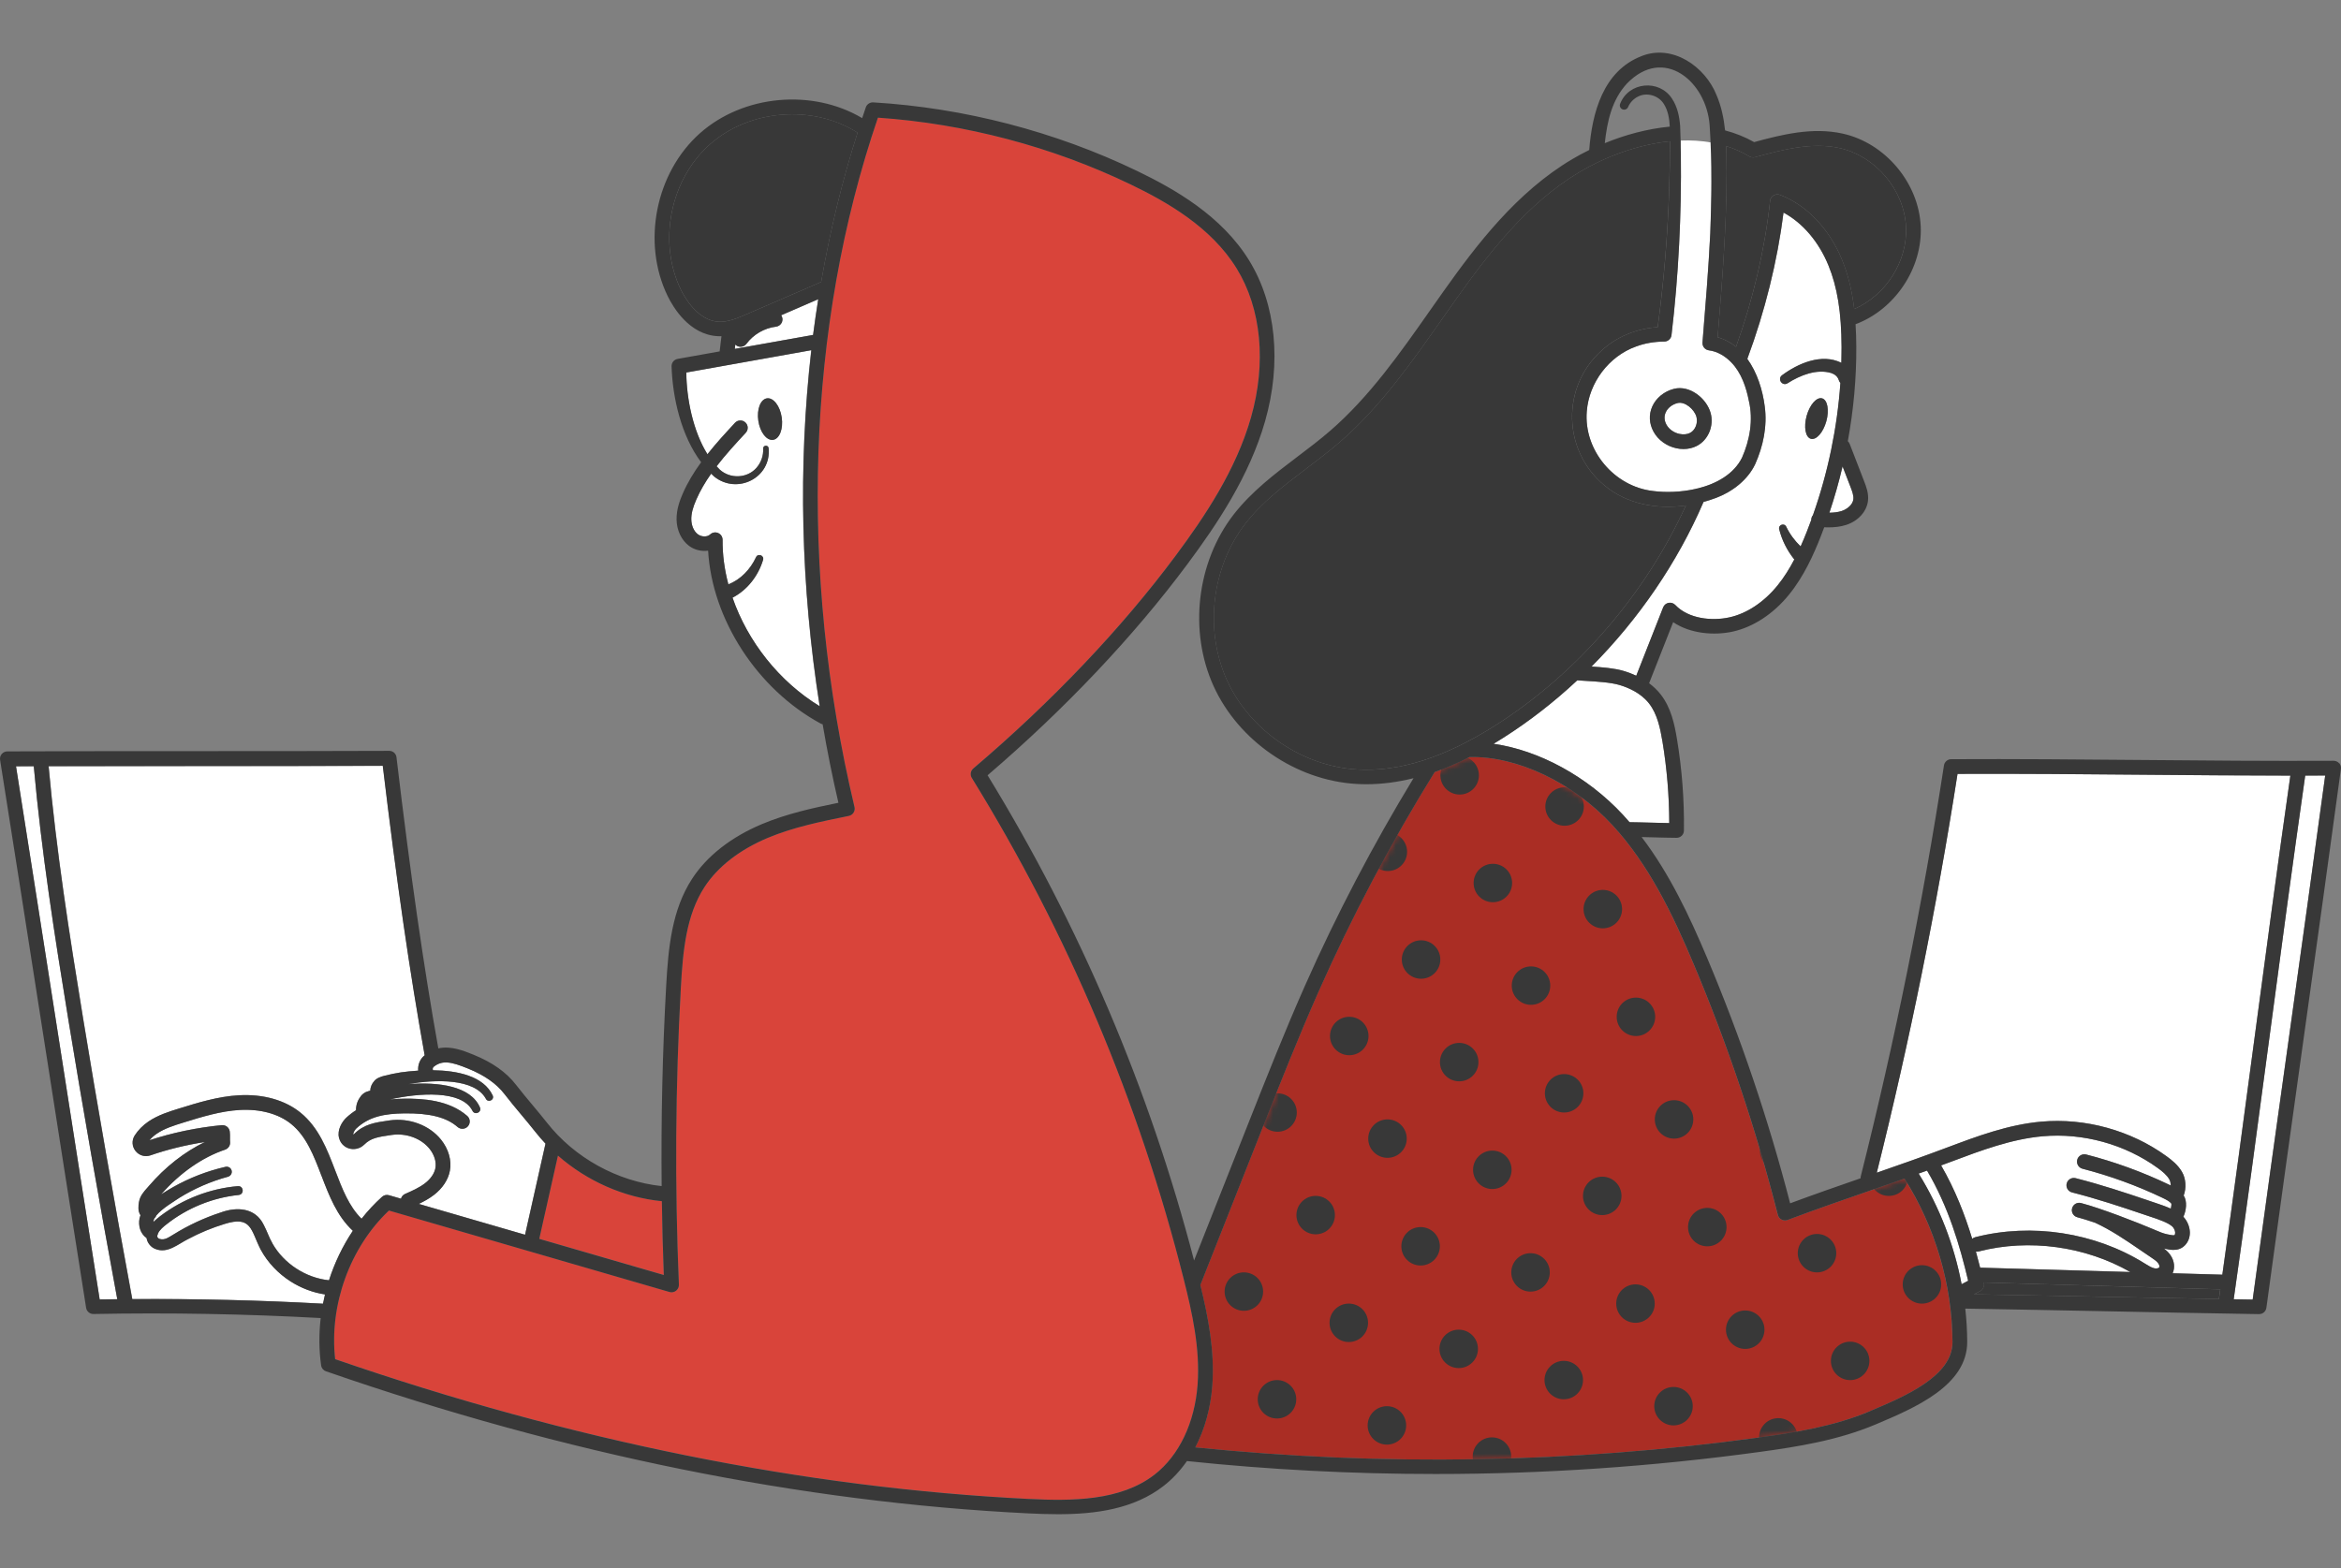 <svg width="400" height="268" viewBox="0 0 400 268" fill="none" xmlns="http://www.w3.org/2000/svg">
<rect x="0" y="0" width="400" height="268" fill="#808080" stroke="none"/>
<path d="M113.419 217.918C113.257 213.722 113.148 209.516 113.085 205.299C106.584 204.664 100.254 201.837 95.328 197.505L92.137 211.733C99.248 213.795 106.354 215.856 113.419 217.913V217.918Z" fill="#D9443A"/>
<path d="M73.978 182.919C78.144 182.976 82.622 183.903 84.181 187.245C84.499 188.047 83.321 188.531 82.977 187.739C81.032 184.335 74.51 184.444 69.791 185.287C74.838 184.897 80.417 185.574 82.002 189.296C82.32 190.15 81.079 190.66 80.704 189.827C78.863 186.261 71.528 186.797 66.632 187.906C67.43 187.828 68.232 187.791 69.025 187.781C72.153 187.734 76.699 187.989 79.822 190.728C80.344 191.186 80.396 191.977 79.937 192.498C79.478 193.018 78.686 193.07 78.165 192.612C76.282 190.962 73.394 190.233 69.061 190.29C65.751 190.342 63.092 190.801 60.86 192.873C60.563 193.148 60.334 193.669 60.344 193.846C60.344 193.846 60.355 193.872 60.365 193.893C60.37 193.882 60.412 193.888 60.454 193.846C62.216 192.112 64.03 191.852 66.538 191.493C69.906 191.014 73.358 192.305 75.344 194.778C76.637 196.387 77.184 198.323 76.856 200.098C76.569 201.629 75.599 203.102 74.124 204.237C73.305 204.867 72.424 205.341 71.538 205.763C77.575 207.517 83.634 209.277 89.702 211.036L93.195 195.46C92.601 194.83 92.028 194.179 91.496 193.497C90.703 192.492 89.869 191.493 89.061 190.525C88.112 189.39 87.127 188.213 86.194 187C84.807 185.199 82.768 183.767 79.963 182.632C77.08 181.461 75.547 181.143 74.077 182.341C73.957 182.44 73.9 182.684 73.936 182.768C73.957 182.815 73.968 182.861 73.983 182.908L73.978 182.919Z" fill="white"/>
<path d="M138.62 59.848L117.254 63.664C117.296 68.121 118.39 73.66 120.867 77.632C122.384 75.711 124.026 73.93 125.57 72.264C126.039 71.754 126.837 71.723 127.342 72.192C127.853 72.66 127.885 73.457 127.415 73.962C125.711 75.81 123.974 77.689 122.431 79.693C122.608 79.891 122.791 80.084 122.979 80.266C124.751 81.87 127.655 81.771 129.235 79.964C130.022 79.084 130.455 77.866 130.387 76.669C130.361 76.065 131.253 75.997 131.32 76.591C131.816 81.666 125.961 84.587 122.035 81.463C121.847 81.302 121.675 81.125 121.498 80.959C120.507 82.369 119.637 83.843 118.948 85.415C118.354 86.784 118.093 87.82 118.109 88.778C118.13 89.845 118.557 90.819 119.235 91.318C119.871 91.792 120.846 91.803 121.326 91.344C121.691 90.996 122.228 90.897 122.692 91.1C123.156 91.298 123.453 91.756 123.453 92.261C123.432 94.791 123.776 97.352 124.444 99.872C126.539 99.055 128.203 97.3 129.172 95.223C129.517 94.51 130.601 94.937 130.372 95.692C129.569 98.383 127.697 100.84 125.142 102.157C127.728 109.628 133.109 116.484 140.038 120.706C136.805 100.184 136.336 79.579 138.604 59.848H138.62ZM132.092 75.175C130.987 75.336 129.855 73.883 129.569 71.921C129.277 69.963 129.939 68.24 131.039 68.079C132.139 67.917 133.276 69.37 133.562 71.333C133.854 73.29 133.192 75.013 132.092 75.175Z" fill="white"/>
<path d="M132.581 55.834C130.605 56.068 128.723 57.161 127.54 58.76C127.295 59.093 126.914 59.27 126.528 59.27C126.268 59.27 126.007 59.192 125.783 59.025C125.725 58.984 125.679 58.937 125.632 58.885C125.6 59.135 125.574 59.385 125.543 59.634L138.921 57.245C139.182 55.199 139.479 53.163 139.802 51.138L133.468 53.882C133.577 54.043 133.655 54.23 133.682 54.439C133.765 55.126 133.27 55.751 132.581 55.834Z" fill="white"/>
<path d="M288.05 86.403C283.16 87.08 278.04 86.206 274.182 82.999C266.977 77.059 266.716 66.142 273.676 59.895C276.273 57.5 279.75 56.146 283.243 55.912C284.291 48.155 284.933 40.341 285.198 32.511C285.297 29.82 285.334 26.894 285.339 24.145C279.698 24.718 274.14 26.878 269.922 29.382C260.85 34.765 254.229 43.47 248.739 51.206C247.936 52.336 247.144 53.465 246.346 54.6C241.19 61.951 235.856 69.552 228.932 75.549C227.081 77.152 225.1 78.652 223.187 80.104C219.287 83.061 215.601 85.852 212.759 89.532C207.003 96.972 205.757 107.717 209.647 116.27C213.541 124.829 222.473 130.956 231.868 131.519C239.099 131.951 246.826 129.488 255.512 123.986C269.396 115.182 281.153 101.574 288.055 86.403H288.05Z" fill="#383838"/>
<path d="M314.188 64.972C314.006 64.373 313.51 63.972 312.921 63.774C310.434 63.019 307.577 64.149 305.439 65.518C304.543 66.08 303.651 64.8 304.485 64.154C307.212 62.129 311.263 60.343 314.631 62.02C314.657 61.119 314.673 60.224 314.668 59.328C314.647 53.393 313.948 49.083 312.415 45.35C310.757 41.305 308.015 38.103 304.746 36.344C303.708 44.616 301.581 53.216 298.563 61.348C300.252 63.686 301.185 66.7 301.54 69.475C302.004 72.859 301.263 76.3 299.902 79.356C298.615 82.063 295.987 84.062 293.286 85.082C292.567 85.358 291.832 85.593 291.081 85.801C286.639 96.145 279.991 105.839 271.941 113.939C273.844 114.059 275.862 114.225 277.4 114.678C278.177 114.907 278.902 115.189 279.585 115.506L284.183 103.819C284.34 103.418 284.689 103.126 285.111 103.048C285.534 102.97 285.966 103.105 286.263 103.418C288.516 105.792 292.536 106.193 295.518 105.526C298.484 104.87 301.394 102.939 303.714 100.091C304.845 98.701 305.789 97.16 306.592 95.635C305.346 94.083 304.464 92.303 304.006 90.455C303.828 89.71 304.882 89.341 305.21 90.028C305.83 91.309 306.675 92.454 307.671 93.401C308.057 92.543 308.401 91.704 308.708 90.934C308.98 90.247 309.24 89.559 309.496 88.862C309.496 88.836 309.49 88.81 309.496 88.778C309.511 88.497 309.621 88.248 309.788 88.05C312.342 80.813 313.933 73.15 314.47 65.477C314.344 65.336 314.251 65.169 314.193 64.982L314.188 64.972ZM312.071 72.005C311.545 73.915 310.361 75.253 309.433 74.998C308.505 74.743 308.182 72.989 308.708 71.078C309.235 69.168 310.418 67.83 311.347 68.085C312.275 68.34 312.598 70.094 312.071 72.005Z" fill="white"/>
<path d="M276.681 117.072C275.153 116.625 272.75 116.484 270.821 116.37C270.351 116.344 269.914 116.318 269.496 116.286C265.55 119.972 261.311 123.278 256.858 126.105C256.301 126.459 255.748 126.797 255.195 127.13C262.927 128.229 271.217 132.706 277.301 139.266C277.687 139.682 278.063 140.104 278.427 140.531C279.481 140.541 280.852 140.578 282.192 140.614C283.24 140.645 284.309 140.671 285.216 140.687C285.205 136.017 284.814 131.332 284.053 126.73C283.688 124.533 283.182 122.034 281.754 120.222C280.351 118.442 278.224 117.525 276.686 117.072H276.681Z" fill="white"/>
<path d="M312.582 87.638C313.322 87.627 314.047 87.555 314.704 87.336C315.58 87.044 316.57 86.295 316.68 85.332C316.758 84.686 316.451 83.895 316.179 83.197L314.834 79.719C314.203 82.401 313.453 85.045 312.582 87.643V87.638Z" fill="white"/>
<path d="M302.445 34.339C302.487 33.948 302.706 33.604 303.04 33.401C303.373 33.198 303.78 33.162 304.145 33.303C308.707 35.062 312.565 39.102 314.734 44.386C315.761 46.895 316.444 49.618 316.82 52.82C322.211 50.487 325.949 44.683 325.672 38.795C325.38 32.469 320.49 26.67 314.301 25.301C309.52 24.244 304.395 25.634 299.875 26.863C299.547 26.951 299.192 26.904 298.9 26.727C297.638 25.972 296.309 25.395 294.943 24.968C294.953 25.275 294.969 25.577 294.974 25.879C295.084 30.595 294.969 35.307 294.734 40.013C294.442 45.911 293.963 51.779 293.488 57.635C294.682 57.974 295.725 58.541 296.632 59.27C299.557 51.112 301.57 42.528 302.451 34.333L302.445 34.339Z" fill="#383838"/>
<path d="M287.158 24.021C287.163 24.823 287.163 25.609 287.2 26.369C287.32 36.698 286.814 47.021 285.599 57.293C285.526 57.933 284.974 58.397 284.348 58.386C282.674 58.402 281.053 58.667 279.52 59.24C274.885 60.901 271.501 65.424 271.126 70.297C270.573 76.956 275.803 83.193 282.466 83.932C284.624 84.213 287.21 84.135 289.671 83.583C289.801 83.526 289.942 83.5 290.083 83.489C293.305 82.688 296.251 81.037 297.648 78.231C298.983 75.222 299.577 71.781 298.832 68.585C298.373 66.211 297.518 63.712 295.865 61.999C294.796 60.869 293.42 60.062 291.991 59.885C291.324 59.802 290.844 59.209 290.896 58.547C291.397 52.321 291.918 46.115 292.226 39.905C292.414 34.792 292.7 29.477 292.372 24.355C290.667 24.052 288.92 23.954 287.163 24.021H287.158ZM292.288 70.589C292.893 72.807 291.871 75.233 289.911 76.227C289.238 76.571 288.462 76.748 287.653 76.748C287.252 76.748 286.845 76.706 286.439 76.617C284.775 76.263 283.316 75.207 282.539 73.791C281.783 72.411 281.694 70.891 282.299 69.511C282.945 68.028 284.338 66.887 286.022 66.46C288.727 65.773 291.611 68.116 292.288 70.589Z" fill="white"/>
<path d="M284.611 70.51C284.324 71.171 284.371 71.89 284.751 72.582C285.184 73.368 286.013 73.956 286.972 74.159C287.64 74.3 288.281 74.243 288.776 73.988C289.668 73.535 290.163 72.301 289.871 71.244C289.517 69.948 287.89 68.568 286.649 68.886C285.711 69.125 284.944 69.729 284.611 70.505V70.51Z" fill="white"/>
<path d="M140.313 48.192C141.83 39.441 143.905 30.903 146.533 22.673C138.9 17.821 128.066 18.674 121.298 24.672C114.51 30.685 112.383 41.367 116.345 49.52C116.945 50.754 119.187 54.799 122.789 54.986C124.406 55.08 126.111 54.33 127.612 53.685L140.313 48.192Z" fill="#383838"/>
<path d="M366.409 215.914L366.55 216.002C367.119 216.356 367.65 216.689 368.161 216.783C368.547 216.856 368.881 216.721 368.949 216.596C369.011 216.481 368.959 216.195 368.792 215.95C368.542 215.586 368.104 215.278 367.593 214.94C366.915 214.487 366.248 214.029 365.586 213.576C363.073 211.858 360.7 210.239 357.968 208.979C356.827 208.594 355.779 208.266 354.945 208.047C354.272 207.87 353.87 207.188 354.048 206.517C354.225 205.845 354.908 205.444 355.581 205.621C358.964 206.506 365.033 208.87 368.067 210.156L368.255 210.239C368.954 210.536 369.611 210.817 370.268 210.952L370.445 210.989C370.768 211.056 371.373 211.181 371.529 211.108C371.623 211.015 371.67 210.864 371.66 210.671C371.644 210.286 371.43 209.854 371.128 209.588C370.367 208.938 368.74 208.391 367.666 208.032L366.102 207.506C362.364 206.246 358.505 204.945 354.032 203.799C353.36 203.627 352.953 202.945 353.125 202.274C353.297 201.602 353.985 201.196 354.653 201.368C359.215 202.534 363.125 203.851 366.905 205.127L368.464 205.653C369.199 205.897 370.075 206.199 370.909 206.574C370.997 206.246 371.05 205.887 371.003 205.699C370.674 205.309 370.122 205.028 369.491 204.726C365.116 202.638 360.523 200.962 355.826 199.754C355.153 199.582 354.752 198.895 354.924 198.224C355.096 197.552 355.784 197.151 356.456 197.323C361.305 198.572 366.055 200.301 370.575 202.461C370.685 202.513 370.789 202.565 370.898 202.617C370.898 202.222 370.815 201.831 370.648 201.55C370.205 200.795 369.439 200.181 368.677 199.629C363.078 195.574 355.914 193.595 349.027 194.205C343.678 194.678 338.506 196.62 333.506 198.505C332.891 198.734 332.275 198.958 331.66 199.187C334.048 203.305 335.711 207.594 336.973 211.733C337.119 211.608 337.286 211.509 337.484 211.457C347.134 208.979 357.942 210.645 366.399 215.914H366.409Z" fill="white"/>
<path d="M338.119 213.884C337.947 213.926 337.78 213.931 337.613 213.91C337.869 214.842 338.114 215.763 338.338 216.664L364 217.408C356.289 213.004 346.711 211.677 338.119 213.884Z" fill="white"/>
<path d="M391.342 132.554C382.823 132.554 374.319 132.476 366.04 132.403C355.727 132.315 345.076 132.221 334.471 132.263C330.921 155.091 326.275 178.013 320.676 200.43C324.617 199.061 328.637 197.65 332.62 196.151C337.782 194.209 343.116 192.205 348.809 191.7C356.291 191.039 364.075 193.189 370.154 197.593C371.134 198.301 372.135 199.118 372.813 200.269C373.496 201.424 373.6 203.023 373.115 204.329C373.756 205.308 373.553 206.88 373.063 207.963C373.72 208.666 374.132 209.624 374.168 210.561C374.2 211.456 373.892 212.279 373.298 212.867C372.708 213.45 372.015 213.622 371.358 213.622C370.837 213.622 370.331 213.518 369.924 213.429L369.757 213.393C369.757 213.393 369.752 213.393 369.747 213.393C370.159 213.711 370.545 214.065 370.858 214.523C371.525 215.496 371.655 216.657 371.228 217.61L379.721 217.855C381.65 204.194 383.464 190.56 385.232 177.331C387.176 162.728 389.189 147.636 391.347 132.549L391.342 132.554Z" fill="white"/>
<path d="M338.964 219.298C339.094 219.87 338.813 220.459 338.276 220.714C337.885 220.896 337.562 221.062 337.254 221.224C344.949 221.354 352.718 221.51 360.257 221.661C366.451 221.786 372.796 221.911 379.125 222.026C379.203 221.474 379.281 220.922 379.36 220.37L338.933 219.199C338.943 219.235 338.948 219.272 338.959 219.303L338.964 219.298Z" fill="#383838"/>
<path d="M387.718 177.671C385.789 192.149 383.798 207.106 381.66 222.068C382.739 222.089 383.824 222.104 384.903 222.125C386.931 207.148 389.058 191.936 391.118 177.213C393.167 162.574 395.278 147.45 397.296 132.551C396.159 132.551 395.018 132.556 393.881 132.561C391.707 147.758 389.679 162.964 387.718 177.676V177.671Z" fill="white"/>
<path d="M202.266 218.637C194.644 188.359 182.459 159.528 166.052 132.951C165.728 132.426 165.833 131.738 166.307 131.338C179.701 119.962 191.667 107.369 200.91 94.932C205.811 88.336 211.171 80.376 213.747 71.375C216.421 62.025 215.53 52.727 211.301 45.865C206.932 38.775 199.341 34.475 193.215 31.523C179.8 25.057 164.884 21.116 150.009 20.101C137.835 55.726 136.412 97.525 146.005 137.928C146.083 138.256 146.026 138.605 145.838 138.891C145.656 139.178 145.364 139.376 145.03 139.443C140.374 140.38 135.562 141.354 131.162 143.207C126.355 145.227 122.622 148.137 120.369 151.61C117.262 156.404 116.688 162.433 116.339 168.706C115.401 185.574 115.286 202.68 116 219.553C116.016 219.959 115.839 220.344 115.521 220.594C115.203 220.844 114.78 220.922 114.394 220.813C106.433 218.491 98.415 216.169 90.391 213.842C90.391 213.842 90.38 213.842 90.375 213.842C90.354 213.842 90.333 213.827 90.312 213.821C90.234 213.8 90.161 213.78 90.083 213.754C82.189 211.468 74.291 209.178 66.454 206.892C59.781 213.217 56.23 223.036 57.268 232.297C97.711 246.265 137.575 254.298 175.76 256.188C183.116 256.552 191.453 256.557 197.282 252.028C201.479 248.764 204.159 243.152 204.638 236.624C205.087 230.491 203.715 224.374 202.271 218.632L202.266 218.637Z" fill="#D9443A"/>
<path d="M54.932 200.957C53.603 197.484 52.352 194.21 49.75 192.101C47.597 190.357 44.479 189.509 40.981 189.701C37.712 189.884 34.464 190.888 31.325 191.862C29.74 192.351 28.103 192.861 26.784 193.762C26.309 194.085 25.887 194.465 25.543 194.876C29.38 193.606 33.629 192.716 37.889 192.299C38.562 192.237 39.172 192.716 39.26 193.392C39.307 193.752 39.302 194.1 39.297 194.439C39.297 194.704 39.291 194.954 39.312 195.142C39.385 195.735 39.031 196.297 38.468 196.485C34.563 197.797 30.694 200.509 27.54 204.127C28.186 203.706 28.848 203.31 29.547 202.904C32.362 201.311 35.397 200.134 38.535 199.421C39.005 199.312 39.474 199.608 39.583 200.077C39.688 200.535 39.406 200.993 38.958 201.113C36.017 201.909 33.207 203.138 30.631 204.731C29.896 205.252 27.717 206.496 26.716 207.73C26.643 207.928 26.528 208.105 26.377 208.235C26.273 208.443 26.21 208.646 26.205 208.844C26.565 208.485 26.971 208.167 27.389 207.839C31.221 204.924 35.871 203.128 40.652 202.722C41.643 202.659 41.778 204.112 40.793 204.231C36.314 204.695 31.987 206.46 28.473 209.234C27.936 209.646 27.284 210.197 27.008 210.781C26.987 210.895 26.951 211.004 26.898 211.108C26.888 211.161 26.872 211.207 26.867 211.259C26.883 211.478 26.971 211.624 27.253 211.738C28.129 212.025 28.828 211.462 29.646 210.984C32.18 209.406 34.901 208.141 37.748 207.214C40.444 206.236 43.635 206.366 45.073 209.364C45.647 210.447 45.955 211.483 46.544 212.488C48.504 215.976 52.289 218.407 56.22 218.808C57.185 215.809 58.561 212.941 60.297 210.343C57.576 207.829 56.236 204.335 54.943 200.946L54.932 200.957Z" fill="white"/>
<path d="M44.57 213.592C42.855 210.25 43.042 207.735 38.376 209.198C36.223 209.859 34.122 210.729 32.13 211.791C30.436 212.634 28.626 214.326 26.551 213.457C25.811 213.181 25.18 212.421 25.065 211.603C23.965 210.828 23.621 209.464 23.861 208.251C23.903 208.053 23.96 207.871 24.023 207.699C23.527 206.959 23.684 205.981 23.762 205.465C23.929 204.409 24.627 203.633 25.191 203.008C25.284 202.904 25.378 202.8 25.462 202.701C28.235 199.458 31.556 196.86 35.029 195.189C31.796 195.688 28.637 196.459 25.743 197.464C24.799 197.792 23.788 197.495 23.173 196.714C22.558 195.938 22.506 194.897 23.043 194.059C23.621 193.158 24.424 192.341 25.378 191.69C27.01 190.576 28.913 189.988 30.592 189.467C33.877 188.447 37.276 187.395 40.852 187.198C44.987 186.968 48.709 188.02 51.348 190.155C54.476 192.685 55.91 196.433 57.296 200.062C58.501 203.211 59.648 206.199 61.796 208.303C62.859 206.954 64.027 205.7 65.299 204.554C65.623 204.263 66.071 204.159 66.493 204.284C67.171 204.481 67.859 204.679 68.537 204.877C68.636 204.528 68.876 204.221 69.236 204.06C70.419 203.539 71.644 203.003 72.625 202.248C73.61 201.488 74.246 200.561 74.418 199.64C74.611 198.604 74.236 197.37 73.417 196.35C71.978 194.554 69.429 193.622 66.926 193.981C64.497 194.33 63.376 194.528 62.249 195.636C61.619 196.256 60.727 196.516 59.867 196.339C59.048 196.167 58.376 195.605 58.068 194.835C58.021 194.715 57.979 194.595 57.948 194.47C57.588 193.127 58.49 191.68 59.184 191.04C59.721 190.54 60.279 190.113 60.852 189.754C60.852 189.743 60.852 189.738 60.852 189.728C60.852 188.785 61.149 188.025 61.723 187.286C61.973 186.974 62.422 186.635 62.854 186.536C62.995 186.495 63.141 186.448 63.292 186.406C63.297 185.792 63.569 185.214 63.975 184.756C64.356 184.272 65.127 184.001 65.743 183.855C66.66 183.616 67.578 183.434 68.495 183.288C69.366 183.163 70.383 183.054 71.478 182.986C71.384 182.033 71.77 181.023 72.531 180.404C72.546 180.388 72.562 180.383 72.583 180.367C70.034 166.191 67.812 150.88 65.425 130.889C54.872 130.931 44.231 130.931 33.918 130.931C25.535 130.931 16.922 130.931 8.324 130.952C9.643 145.487 11.859 159.642 14.216 174.063C16.562 188.416 19.539 205.413 22.62 222.036C33.465 221.963 44.387 222.229 55.18 222.822C55.195 222.822 55.206 222.822 55.221 222.827C55.326 222.296 55.44 221.765 55.566 221.24C53.475 220.927 51.473 220.157 49.711 219.032C47.589 217.684 45.79 215.82 44.586 213.592H44.57Z" fill="white"/>
<path d="M327.828 200.578C331.4 206.335 333.897 212.807 335.164 219.491C335.279 219.434 335.388 219.371 335.497 219.309C335.748 219.173 336.003 219.038 336.285 218.892C334.887 212.973 332.927 206.257 329.257 200.062C328.782 200.234 328.303 200.406 327.828 200.572V200.578Z" fill="white"/>
<path d="M5.765 130.957C4.753 130.957 3.742 130.962 2.73 130.967C5.087 145.851 7.511 161.391 9.863 176.436C12.225 191.544 14.659 207.157 17.026 222.093C18.027 222.077 19.034 222.067 20.035 222.056C16.98 205.553 14.034 188.712 11.703 174.463C9.326 159.928 7.089 145.653 5.765 130.957Z" fill="white"/>
<path d="M319.428 203.524C314.845 205.112 310.106 206.757 305.429 208.517C305.289 208.569 305.138 208.595 304.986 208.595C304.788 208.595 304.585 208.548 304.402 208.454C304.084 208.288 303.855 207.996 303.766 207.653C300.059 193.034 295.205 178.577 289.34 164.682C285.831 156.368 281.723 147.742 275.446 140.974C268.725 133.728 259.194 129.214 251.092 129.396C249.059 130.422 247.073 131.281 245.123 131.968C237.678 143.968 231.004 156.598 225.279 169.508C221.891 177.156 218.752 185.079 215.723 192.743L205.139 219.502C205.123 219.538 205.097 219.564 205.082 219.6C206.422 225.082 207.569 230.882 207.131 236.822C206.844 240.706 205.832 244.308 204.227 247.385C236.181 250.633 268.506 250.082 300.325 245.724C306.67 244.855 313.375 243.793 319.491 241.2C325.481 238.665 333.63 235.218 333.604 229.388C333.563 219.6 330.648 209.725 325.398 201.452C323.391 202.16 321.394 202.853 319.428 203.535V203.524Z" fill="#AA2D24"/>
<mask id="mask0_2238_72960" style="mask-type:luminance" maskUnits="userSpaceOnUse" x="204" y="129" width="130" height="121">
<path d="M319.432 203.522C314.849 205.11 310.11 206.755 305.433 208.515C305.293 208.567 305.141 208.593 304.99 208.593C304.792 208.593 304.589 208.546 304.406 208.452C304.088 208.286 303.859 207.994 303.77 207.65C300.063 193.032 295.209 178.575 289.344 164.68C285.835 156.366 281.727 147.74 275.449 140.972C268.729 133.725 259.198 129.212 251.096 129.394C249.063 130.42 247.077 131.279 245.127 131.966C237.681 143.966 231.008 156.595 225.283 169.506C221.894 177.154 218.756 185.077 215.727 192.741L205.143 219.499C205.127 219.536 205.101 219.562 205.086 219.598C206.425 225.08 207.572 230.88 207.134 236.82C206.848 240.703 205.836 244.306 204.23 247.383C236.185 250.631 268.51 250.079 300.329 245.722C306.674 244.853 313.379 243.79 319.495 241.198C325.485 238.663 333.634 235.216 333.608 229.385C333.566 219.598 330.652 209.722 325.402 201.45C323.395 202.158 321.398 202.851 319.432 203.533V203.522Z" fill="white"/>
</mask>
<g mask="url(#mask0_2238_72960)">
<path d="M322.645 253.418C324.462 253.418 325.935 251.947 325.935 250.133C325.935 248.319 324.462 246.848 322.645 246.848C320.828 246.848 319.355 248.319 319.355 250.133C319.355 251.947 320.828 253.418 322.645 253.418Z" fill="#383838"/>
<path d="M334.915 240.345C336.732 240.345 338.205 238.875 338.205 237.06C338.205 235.246 336.732 233.775 334.915 233.775C333.098 233.775 331.625 235.246 331.625 237.06C331.625 238.875 333.098 240.345 334.915 240.345Z" fill="#383838"/>
<path d="M303.86 248.957C305.677 248.957 307.15 247.486 307.15 245.672C307.15 243.857 305.677 242.387 303.86 242.387C302.043 242.387 300.57 243.857 300.57 245.672C300.57 247.486 302.043 248.957 303.86 248.957Z" fill="#383838"/>
<path d="M316.13 235.885C317.947 235.885 319.42 234.414 319.42 232.6C319.42 230.786 317.947 229.315 316.13 229.315C314.313 229.315 312.84 230.786 312.84 232.6C312.84 234.414 314.313 235.885 316.13 235.885Z" fill="#383838"/>
<path d="M328.399 222.813C330.216 222.813 331.689 221.343 331.689 219.528C331.689 217.714 330.216 216.243 328.399 216.243C326.582 216.243 325.109 217.714 325.109 219.528C325.109 221.343 326.582 222.813 328.399 222.813Z" fill="#383838"/>
<path d="M285.946 243.626C287.763 243.626 289.236 242.155 289.236 240.341C289.236 238.527 287.763 237.056 285.946 237.056C284.129 237.056 282.656 238.527 282.656 240.341C282.656 242.155 284.129 243.626 285.946 243.626Z" fill="#383838"/>
<path d="M298.2 230.554C300.017 230.554 301.49 229.083 301.49 227.269C301.49 225.454 300.017 223.984 298.2 223.984C296.383 223.984 294.91 225.454 294.91 227.269C294.91 229.083 296.383 230.554 298.2 230.554Z" fill="#383838"/>
<path d="M310.47 217.476C312.286 217.476 313.759 216.005 313.759 214.191C313.759 212.376 312.286 210.906 310.47 210.906C308.653 210.906 307.18 212.376 307.18 214.191C307.18 216.005 308.653 217.476 310.47 217.476Z" fill="#383838"/>
<path d="M322.739 204.404C324.556 204.404 326.029 202.933 326.029 201.119C326.029 199.305 324.556 197.834 322.739 197.834C320.922 197.834 319.449 199.305 319.449 201.119C319.449 202.933 320.922 204.404 322.739 204.404Z" fill="#383838"/>
<path d="M334.993 191.325C336.81 191.325 338.283 189.855 338.283 188.04C338.283 186.226 336.81 184.755 334.993 184.755C333.176 184.755 331.703 186.226 331.703 188.04C331.703 189.855 333.176 191.325 334.993 191.325Z" fill="#383838"/>
<path d="M254.927 252.241C256.743 252.241 258.216 250.77 258.216 248.956C258.216 247.142 256.743 245.671 254.927 245.671C253.11 245.671 251.637 247.142 251.637 248.956C251.637 250.77 253.11 252.241 254.927 252.241Z" fill="#383838"/>
<path d="M267.196 239.164C269.013 239.164 270.486 237.693 270.486 235.879C270.486 234.065 269.013 232.594 267.196 232.594C265.379 232.594 263.906 234.065 263.906 235.879C263.906 237.693 265.379 239.164 267.196 239.164Z" fill="#383838"/>
<path d="M279.45 226.092C281.267 226.092 282.74 224.621 282.74 222.807C282.74 220.992 281.267 219.522 279.45 219.522C277.633 219.522 276.16 220.992 276.16 222.807C276.16 224.621 277.633 226.092 279.45 226.092Z" fill="#383838"/>
<path d="M291.72 213.019C293.536 213.019 295.009 211.548 295.009 209.734C295.009 207.92 293.536 206.449 291.72 206.449C289.903 206.449 288.43 207.92 288.43 209.734C288.43 211.548 289.903 213.019 291.72 213.019Z" fill="#383838"/>
<path d="M303.989 199.942C305.806 199.942 307.279 198.472 307.279 196.657C307.279 194.843 305.806 193.372 303.989 193.372C302.172 193.372 300.699 194.843 300.699 196.657C300.699 198.472 302.172 199.942 303.989 199.942Z" fill="#383838"/>
<path d="M316.243 186.869C318.06 186.869 319.533 185.398 319.533 183.584C319.533 181.77 318.06 180.299 316.243 180.299C314.426 180.299 312.953 181.77 312.953 183.584C312.953 185.398 314.426 186.869 316.243 186.869Z" fill="#383838"/>
<path d="M328.544 173.791C330.361 173.791 331.834 172.32 331.834 170.506C331.834 168.692 330.361 167.221 328.544 167.221C326.727 167.221 325.254 168.692 325.254 170.506C325.254 172.32 326.727 173.791 328.544 173.791Z" fill="#383838"/>
<path d="M236.977 246.911C238.794 246.911 240.267 245.44 240.267 243.626C240.267 241.811 238.794 240.341 236.977 240.341C235.16 240.341 233.688 241.811 233.688 243.626C233.688 245.44 235.16 246.911 236.977 246.911Z" fill="#383838"/>
<path d="M249.247 233.832C251.064 233.832 252.537 232.361 252.537 230.547C252.537 228.732 251.064 227.262 249.247 227.262C247.43 227.262 245.957 228.732 245.957 230.547C245.957 232.361 247.43 233.832 249.247 233.832Z" fill="#383838"/>
<path d="M261.516 220.761C263.333 220.761 264.806 219.291 264.806 217.476C264.806 215.662 263.333 214.191 261.516 214.191C259.699 214.191 258.227 215.662 258.227 217.476C258.227 219.291 259.699 220.761 261.516 220.761Z" fill="#383838"/>
<path d="M273.77 207.683C275.587 207.683 277.06 206.212 277.06 204.398C277.06 202.583 275.587 201.113 273.77 201.113C271.953 201.113 270.48 202.583 270.48 204.398C270.48 206.212 271.953 207.683 273.77 207.683Z" fill="#383838"/>
<path d="M286.04 194.611C287.857 194.611 289.33 193.14 289.33 191.326C289.33 189.512 287.857 188.041 286.04 188.041C284.223 188.041 282.75 189.512 282.75 191.326C282.75 193.14 284.223 194.611 286.04 194.611Z" fill="#383838"/>
<path d="M298.309 181.539C300.126 181.539 301.599 180.069 301.599 178.254C301.599 176.44 300.126 174.969 298.309 174.969C296.492 174.969 295.02 176.44 295.02 178.254C295.02 180.069 296.492 181.539 298.309 181.539Z" fill="#383838"/>
<path d="M310.563 168.461C312.38 168.461 313.853 166.99 313.853 165.176C313.853 163.361 312.38 161.891 310.563 161.891C308.746 161.891 307.273 163.361 307.273 165.176C307.273 166.99 308.746 168.461 310.563 168.461Z" fill="#383838"/>
<path d="M322.864 155.388C324.681 155.388 326.154 153.917 326.154 152.103C326.154 150.289 324.681 148.818 322.864 148.818C321.047 148.818 319.574 150.289 319.574 152.103C319.574 153.917 321.047 155.388 322.864 155.388Z" fill="#383838"/>
<path d="M335.118 142.311C336.935 142.311 338.408 140.841 338.408 139.026C338.408 137.212 336.935 135.741 335.118 135.741C333.301 135.741 331.828 137.212 331.828 139.026C331.828 140.841 333.301 142.311 335.118 142.311Z" fill="#383838"/>
<path d="M205.927 255.521C207.743 255.521 209.216 254.051 209.216 252.236C209.216 250.422 207.743 248.951 205.927 248.951C204.11 248.951 202.637 250.422 202.637 252.236C202.637 254.051 204.11 255.521 205.927 255.521Z" fill="#383838"/>
<path d="M218.196 242.449C220.013 242.449 221.486 240.978 221.486 239.164C221.486 237.35 220.013 235.879 218.196 235.879C216.379 235.879 214.906 237.35 214.906 239.164C214.906 240.978 216.379 242.449 218.196 242.449Z" fill="#383838"/>
<path d="M230.466 229.376C232.283 229.376 233.755 227.906 233.755 226.091C233.755 224.277 232.283 222.806 230.466 222.806C228.649 222.806 227.176 224.277 227.176 226.091C227.176 227.906 228.649 229.376 230.466 229.376Z" fill="#383838"/>
<path d="M242.735 216.299C244.552 216.299 246.025 214.829 246.025 213.014C246.025 211.2 244.552 209.729 242.735 209.729C240.918 209.729 239.445 211.2 239.445 213.014C239.445 214.829 240.918 216.299 242.735 216.299Z" fill="#383838"/>
<path d="M254.989 203.227C256.806 203.227 258.279 201.756 258.279 199.942C258.279 198.128 256.806 196.657 254.989 196.657C253.172 196.657 251.699 198.128 251.699 199.942C251.699 201.756 253.172 203.227 254.989 203.227Z" fill="#383838"/>
<path d="M267.259 190.149C269.076 190.149 270.548 188.679 270.548 186.864C270.548 185.05 269.076 183.579 267.259 183.579C265.442 183.579 263.969 185.05 263.969 186.864C263.969 188.679 265.442 190.149 267.259 190.149Z" fill="#383838"/>
<path d="M279.528 177.078C281.345 177.078 282.818 175.607 282.818 173.793C282.818 171.979 281.345 170.508 279.528 170.508C277.711 170.508 276.238 171.979 276.238 173.793C276.238 175.607 277.711 177.078 279.528 177.078Z" fill="#383838"/>
<path d="M291.782 163.999C293.599 163.999 295.072 162.528 295.072 160.714C295.072 158.9 293.599 157.429 291.782 157.429C289.965 157.429 288.492 158.9 288.492 160.714C288.492 162.528 289.965 163.999 291.782 163.999Z" fill="#383838"/>
<path d="M304.083 150.926C305.9 150.926 307.373 149.456 307.373 147.641C307.373 145.827 305.9 144.356 304.083 144.356C302.266 144.356 300.793 145.827 300.793 147.641C300.793 149.456 302.266 150.926 304.083 150.926Z" fill="#383838"/>
<path d="M316.337 137.854C318.154 137.854 319.627 136.383 319.627 134.569C319.627 132.755 318.154 131.284 316.337 131.284C314.52 131.284 313.047 132.755 313.047 134.569C313.047 136.383 314.52 137.854 316.337 137.854Z" fill="#383838"/>
<path d="M212.536 224.04C214.353 224.04 215.826 222.569 215.826 220.755C215.826 218.94 214.353 217.47 212.536 217.47C210.719 217.47 209.246 218.94 209.246 220.755C209.246 222.569 210.719 224.04 212.536 224.04Z" fill="#383838"/>
<path d="M224.805 210.967C226.622 210.967 228.095 209.496 228.095 207.682C228.095 205.868 226.622 204.397 224.805 204.397C222.989 204.397 221.516 205.868 221.516 207.682C221.516 209.496 222.989 210.967 224.805 210.967Z" fill="#383838"/>
<path d="M237.075 197.894C238.892 197.894 240.365 196.424 240.365 194.609C240.365 192.795 238.892 191.324 237.075 191.324C235.258 191.324 233.785 192.795 233.785 194.609C233.785 196.424 235.258 197.894 237.075 197.894Z" fill="#383838"/>
<path d="M249.329 184.818C251.146 184.818 252.619 183.347 252.619 181.533C252.619 179.719 251.146 178.248 249.329 178.248C247.512 178.248 246.039 179.719 246.039 181.533C246.039 183.347 247.512 184.818 249.329 184.818Z" fill="#383838"/>
<path d="M261.598 171.745C263.415 171.745 264.888 170.275 264.888 168.46C264.888 166.646 263.415 165.175 261.598 165.175C259.782 165.175 258.309 166.646 258.309 168.46C258.309 170.275 259.782 171.745 261.598 171.745Z" fill="#383838"/>
<path d="M273.868 158.669C275.685 158.669 277.158 157.198 277.158 155.384C277.158 153.569 275.685 152.099 273.868 152.099C272.051 152.099 270.578 153.569 270.578 155.384C270.578 157.198 272.051 158.669 273.868 158.669Z" fill="#383838"/>
<path d="M286.122 145.595C287.939 145.595 289.412 144.124 289.412 142.31C289.412 140.496 287.939 139.025 286.122 139.025C284.305 139.025 282.832 140.496 282.832 142.31C282.832 144.124 284.305 145.595 286.122 145.595Z" fill="#383838"/>
<path d="M298.423 132.517C300.24 132.517 301.712 131.046 301.712 129.232C301.712 127.418 300.24 125.947 298.423 125.947C296.606 125.947 295.133 127.418 295.133 129.232C295.133 131.046 296.606 132.517 298.423 132.517Z" fill="#383838"/>
<path d="M206.02 206.506C207.837 206.506 209.31 205.035 209.31 203.221C209.31 201.407 207.837 199.936 206.02 199.936C204.203 199.936 202.73 201.407 202.73 203.221C202.73 205.035 204.203 206.506 206.02 206.506Z" fill="#383838"/>
<path d="M218.29 193.435C220.107 193.435 221.58 191.965 221.58 190.15C221.58 188.336 220.107 186.865 218.29 186.865C216.473 186.865 215 188.336 215 190.15C215 191.965 216.473 193.435 218.29 193.435Z" fill="#383838"/>
<path d="M230.544 180.357C232.361 180.357 233.834 178.886 233.834 177.072C233.834 175.257 232.361 173.787 230.544 173.787C228.727 173.787 227.254 175.257 227.254 177.072C227.254 178.886 228.727 180.357 230.544 180.357Z" fill="#383838"/>
<path d="M242.813 167.285C244.63 167.285 246.103 165.814 246.103 164C246.103 162.186 244.63 160.715 242.813 160.715C240.996 160.715 239.523 162.186 239.523 164C239.523 165.814 240.996 167.285 242.813 167.285Z" fill="#383838"/>
<path d="M255.083 154.207C256.9 154.207 258.373 152.736 258.373 150.922C258.373 149.108 256.9 147.637 255.083 147.637C253.266 147.637 251.793 149.108 251.793 150.922C251.793 152.736 253.266 154.207 255.083 154.207Z" fill="#383838"/>
<path d="M267.337 141.135C269.154 141.135 270.627 139.664 270.627 137.85C270.627 136.035 269.154 134.565 267.337 134.565C265.52 134.565 264.047 136.035 264.047 137.85C264.047 139.664 265.52 141.135 267.337 141.135Z" fill="#383838"/>
<path d="M212.614 175.026C214.431 175.026 215.904 173.555 215.904 171.741C215.904 169.926 214.431 168.456 212.614 168.456C210.797 168.456 209.324 169.926 209.324 171.741C209.324 173.555 210.797 175.026 212.614 175.026Z" fill="#383838"/>
<path d="M224.868 161.953C226.685 161.953 228.158 160.482 228.158 158.668C228.158 156.854 226.685 155.383 224.868 155.383C223.051 155.383 221.578 156.854 221.578 158.668C221.578 160.482 223.051 161.953 224.868 161.953Z" fill="#383838"/>
<path d="M237.137 148.875C238.954 148.875 240.427 147.405 240.427 145.59C240.427 143.776 238.954 142.305 237.137 142.305C235.321 142.305 233.848 143.776 233.848 145.59C233.848 147.405 235.321 148.875 237.137 148.875Z" fill="#383838"/>
<path d="M249.407 135.804C251.224 135.804 252.697 134.333 252.697 132.519C252.697 130.705 251.224 129.234 249.407 129.234C247.59 129.234 246.117 130.705 246.117 132.519C246.117 134.333 247.59 135.804 249.407 135.804Z" fill="#383838"/>
<path d="M206.098 157.491C207.915 157.491 209.388 156.021 209.388 154.206C209.388 152.392 207.915 150.921 206.098 150.921C204.282 150.921 202.809 152.392 202.809 154.206C202.809 156.021 204.282 157.491 206.098 157.491Z" fill="#383838"/>
<path d="M218.368 144.419C220.185 144.419 221.658 142.948 221.658 141.134C221.658 139.32 220.185 137.849 218.368 137.849C216.551 137.849 215.078 139.32 215.078 141.134C215.078 142.948 216.551 144.419 218.368 144.419Z" fill="#383838"/>
<path d="M230.637 131.342C232.454 131.342 233.927 129.871 233.927 128.057C233.927 126.243 232.454 124.772 230.637 124.772C228.821 124.772 227.348 126.243 227.348 128.057C227.348 129.871 228.821 131.342 230.637 131.342Z" fill="#383838"/>
</g>
<path d="M399.687 130.458C399.447 130.187 399.103 130.031 398.743 130.031H398.738C387.769 130.088 376.736 129.989 366.069 129.895C355.402 129.802 344.37 129.703 333.395 129.76C332.78 129.76 332.253 130.213 332.159 130.822C328.536 154.337 323.755 177.962 317.947 201.04C317.915 201.16 317.91 201.275 317.915 201.389C313.964 202.758 309.907 204.169 305.877 205.669C302.186 191.389 297.41 177.275 291.68 163.693C288.703 156.644 285.293 149.366 280.502 143.067C281.034 143.077 281.586 143.093 282.134 143.108C283.698 143.15 285.314 143.197 286.399 143.197H286.477C287.165 143.197 287.723 142.645 287.728 141.958C287.796 136.731 287.395 131.462 286.539 126.308C286.122 123.804 285.533 120.941 283.734 118.661C283.187 117.968 282.53 117.338 281.779 116.776L285.888 106.338C288.844 108.343 292.942 108.644 296.07 107.952C299.589 107.171 302.999 104.933 305.674 101.648C308.244 98.493 309.897 94.745 311.049 91.829C311.273 91.262 311.487 90.694 311.701 90.121C311.935 90.132 312.17 90.137 312.41 90.137C313.421 90.137 314.469 90.043 315.502 89.7C317.524 89.028 318.963 87.42 319.177 85.603C319.323 84.338 318.88 83.192 318.525 82.271L316.049 75.868C315.976 75.685 315.866 75.529 315.731 75.404C316.711 70.073 317.206 64.654 317.18 59.286C317.175 57.917 317.133 56.631 317.055 55.413C323.776 52.909 328.52 45.834 328.186 38.66C327.842 31.242 322.107 24.438 314.85 22.834C309.652 21.683 304.402 23.021 299.725 24.287C298.14 23.396 296.472 22.74 294.761 22.287C294.543 20.221 294.125 18.169 293.291 16.233C291.336 11.365 285.784 7.482 280.492 9.585C273.907 12.125 272.03 19.33 271.545 25.64C270.528 26.135 269.564 26.66 268.651 27.197C259.157 32.83 252.343 41.779 246.696 49.723C245.894 50.853 245.096 51.993 244.298 53.128C239.23 60.354 233.985 67.824 227.296 73.618C225.508 75.17 223.558 76.643 221.676 78.07C217.818 80.995 213.829 84.02 210.774 87.961C204.466 96.114 203.094 107.895 207.364 117.271C211.634 126.652 221.42 133.368 231.718 133.987C232.312 134.024 232.906 134.039 233.501 134.039C236.113 134.039 238.782 133.691 241.524 133.009C234.611 144.384 228.376 156.285 222.99 168.441C219.58 176.135 216.436 184.085 213.391 191.769L204.028 215.435C196.4 186.188 184.549 158.304 168.747 132.509C181.953 121.196 193.751 108.723 202.917 96.384C207.954 89.606 213.464 81.412 216.155 72.02C219.022 61.999 218.032 51.967 213.433 44.507C208.72 36.864 200.733 32.325 194.299 29.222C180.305 22.475 164.711 18.425 149.2 17.498C148.648 17.472 148.121 17.81 147.939 18.341C147.725 18.956 147.522 19.575 147.318 20.189C138.81 15.134 127.032 16.186 119.613 22.761C112.016 29.498 109.634 41.456 114.071 50.582C115.035 52.566 117.804 57.209 122.647 57.459C122.777 57.464 122.903 57.469 123.028 57.469C123.111 57.469 123.189 57.459 123.273 57.459C123.236 57.787 123.195 58.11 123.158 58.427C123.095 58.958 123.033 59.489 122.965 60.062L115.786 61.343C115.197 61.447 114.748 61.962 114.748 62.577C114.915 67.965 116.385 74.462 119.8 79.001C118.58 80.678 117.486 82.463 116.651 84.385C116.187 85.447 115.577 87.06 115.603 88.794C115.635 90.653 116.438 92.339 117.746 93.308C118.695 94.01 119.894 94.276 120.994 94.115C121.662 105.828 129.352 117.771 140.222 123.669C140.332 123.726 140.447 123.763 140.561 123.789C141.328 128.271 142.224 132.748 143.257 137.21C138.883 138.1 134.404 139.084 130.181 140.859C124.905 143.077 120.781 146.31 118.252 150.209C114.806 155.519 114.19 161.907 113.826 168.529C113.195 179.868 112.944 191.316 113.054 202.727C105.478 201.915 98.179 197.891 93.477 191.909C92.663 190.873 91.813 189.858 90.995 188.879C90.061 187.76 89.092 186.604 88.19 185.438C86.527 183.272 84.144 181.586 80.917 180.274C79.212 179.581 77.053 178.712 74.895 179.186C72.356 164.994 70.145 149.595 67.747 129.437C67.674 128.802 67.153 128.328 66.496 128.334C55.583 128.38 44.541 128.38 33.879 128.38C23.201 128.38 12.169 128.38 1.252 128.427C0.887 128.427 0.537 128.589 0.297 128.87C0.058 129.151 -0.041 129.515 0.016 129.88C2.445 145.196 4.948 161.256 7.378 176.786C9.792 192.258 12.294 208.261 14.713 223.53C14.812 224.15 15.365 224.608 15.98 224.587C28.863 224.337 41.923 224.572 54.796 225.28C54.483 227.971 54.494 230.699 54.869 233.37C54.932 233.838 55.255 234.229 55.703 234.38C96.626 248.582 136.974 256.75 175.634 258.66C177.313 258.744 179.038 258.806 180.78 258.806C187.146 258.806 193.71 257.947 198.819 253.975C200.331 252.799 201.666 251.362 202.808 249.722C216.916 251.2 231.092 251.934 245.273 251.934C263.797 251.934 282.322 250.674 300.679 248.16C307.191 247.27 314.083 246.171 320.528 243.443C327.123 240.653 336.163 236.832 336.132 229.325C336.122 227.44 336.012 225.55 335.804 223.666C343.953 223.801 352.216 223.968 360.219 224.124C368.666 224.296 377.398 224.467 385.985 224.608H386.006C386.632 224.608 387.169 224.145 387.252 223.52C389.327 208.188 391.507 192.596 393.613 177.515C395.725 162.402 397.909 146.778 399.989 131.41C400.036 131.051 399.927 130.687 399.687 130.416V130.458ZM284.063 126.725C284.824 131.322 285.215 136.012 285.226 140.682C284.318 140.667 283.25 140.635 282.202 140.609C280.862 140.573 279.491 140.531 278.437 140.526C278.067 140.099 277.692 139.677 277.311 139.261C271.232 132.701 262.937 128.224 255.205 127.126C255.758 126.798 256.31 126.454 256.868 126.1C261.326 123.273 265.565 119.968 269.506 116.282C269.923 116.313 270.361 116.339 270.831 116.365C272.765 116.479 275.168 116.62 276.691 117.068C278.229 117.521 280.356 118.432 281.759 120.217C283.187 122.029 283.693 124.528 284.058 126.725H284.063ZM309.782 88.034C309.615 88.232 309.506 88.482 309.49 88.763C309.49 88.789 309.49 88.815 309.49 88.846C309.235 89.538 308.974 90.231 308.703 90.918C308.4 91.689 308.051 92.522 307.665 93.386C306.67 92.438 305.825 91.298 305.204 90.012C304.881 89.325 303.823 89.695 304 90.439C304.459 92.292 305.34 94.073 306.586 95.619C305.788 97.144 304.845 98.685 303.708 100.075C301.388 102.923 298.479 104.855 295.512 105.51C292.53 106.172 288.51 105.776 286.258 103.402C285.961 103.09 285.528 102.954 285.106 103.032C284.683 103.116 284.334 103.407 284.178 103.803L279.579 115.49C278.896 115.168 278.172 114.886 277.395 114.663C275.857 114.21 273.839 114.038 271.936 113.923C279.991 105.823 286.633 96.129 291.075 85.785C291.826 85.577 292.566 85.342 293.281 85.067C295.976 84.046 298.609 82.052 299.897 79.34C301.258 76.289 301.998 72.848 301.534 69.459C301.185 66.684 300.246 63.67 298.557 61.332C301.576 53.201 303.703 44.605 304.74 36.328C308.004 38.088 310.747 41.289 312.41 45.334C313.943 49.072 314.636 53.383 314.662 59.312C314.662 60.208 314.646 61.108 314.626 62.004C311.258 60.328 307.207 62.113 304.48 64.138C303.64 64.784 304.537 66.065 305.434 65.502C307.572 64.133 310.429 62.998 312.916 63.758C313.505 63.956 314 64.362 314.182 64.956C314.24 65.143 314.339 65.31 314.459 65.45C313.922 73.124 312.332 80.792 309.777 88.023L309.782 88.034ZM316.179 83.192C316.45 83.89 316.753 84.681 316.68 85.327C316.565 86.29 315.575 87.04 314.704 87.331C314.042 87.55 313.322 87.623 312.582 87.633C313.453 85.035 314.209 82.391 314.834 79.71L316.179 83.187V83.192ZM294.741 40.019C294.975 35.318 295.09 30.601 294.98 25.885C294.97 25.583 294.96 25.276 294.949 24.974C296.315 25.401 297.645 25.979 298.906 26.733C299.198 26.91 299.553 26.957 299.881 26.869C304.402 25.64 309.532 24.25 314.308 25.307C320.496 26.676 325.387 32.475 325.679 38.801C325.955 44.689 322.217 50.488 316.826 52.826C316.45 49.624 315.773 46.901 314.74 44.392C312.571 39.108 308.713 35.063 304.151 33.309C303.786 33.168 303.38 33.204 303.046 33.407C302.712 33.611 302.493 33.954 302.452 34.344C301.571 42.544 299.558 51.129 296.633 59.281C295.726 58.547 294.683 57.98 293.489 57.647C293.964 51.79 294.443 45.923 294.735 40.024L294.741 40.019ZM278.01 14.26C284.303 7.773 291.597 13.947 292.123 21.439C292.546 27.483 292.421 34.782 292.233 39.894C291.925 46.1 291.404 52.31 290.903 58.537C290.851 59.198 291.331 59.791 291.998 59.875C293.427 60.052 294.803 60.859 295.872 61.988C297.53 63.701 298.385 66.205 298.839 68.574C299.589 71.765 298.99 75.212 297.655 78.221C296.258 81.032 293.312 82.682 290.09 83.479C289.949 83.489 289.808 83.515 289.678 83.572C287.222 84.124 284.636 84.202 282.473 83.921C275.81 83.177 270.58 76.945 271.133 70.287C271.508 65.419 274.892 60.89 279.527 59.229C281.055 58.651 282.681 58.391 284.355 58.375C284.981 58.386 285.528 57.917 285.606 57.282C286.821 47.016 287.327 36.687 287.207 26.358C287.17 25.598 287.17 24.812 287.165 24.011C287.129 22.543 287.113 22.485 287.082 21.522C286.951 19.867 286.612 18.258 285.695 16.863C283.51 13.495 278.281 13.984 276.826 17.743C276.68 18.112 276.858 18.539 277.228 18.69C277.603 18.846 278.036 18.664 278.192 18.289C278.516 17.514 279.152 16.858 279.908 16.493C281.435 15.733 283.417 16.332 284.308 17.789C285.017 18.909 285.236 20.273 285.309 21.642C281.44 22.012 277.629 23.063 274.204 24.469C274.626 20.694 275.403 17.092 278.005 14.26H278.01ZM231.879 131.52C222.484 130.957 213.553 124.83 209.658 116.271C205.764 107.713 207.015 96.967 212.771 89.533C215.618 85.853 219.298 83.062 223.198 80.105C225.112 78.653 227.093 77.153 228.944 75.55C235.868 69.553 241.201 61.952 246.358 54.601C247.155 53.466 247.948 52.331 248.751 51.207C254.246 43.471 260.867 34.766 269.934 29.383C274.152 26.879 279.71 24.724 285.351 24.146C285.346 26.895 285.309 29.82 285.21 32.512C284.944 40.342 284.298 48.161 283.255 55.913C279.762 56.147 276.284 57.501 273.688 59.895C266.727 66.148 266.988 77.065 274.193 83C278.052 86.201 283.171 87.081 288.062 86.404C281.159 101.575 269.402 115.183 255.518 123.987C246.837 129.489 239.111 131.952 231.874 131.52H231.879ZM122.783 54.992C119.18 54.804 116.938 50.759 116.339 49.525C112.376 41.373 114.503 30.69 121.292 24.677C128.059 18.68 138.893 17.826 146.526 22.678C143.898 30.909 141.823 39.441 140.306 48.198L127.605 53.69C126.104 54.341 124.399 55.085 122.783 54.992ZM133.695 54.44C133.669 54.231 133.591 54.044 133.481 53.883L139.816 51.139C139.498 53.164 139.195 55.2 138.935 57.246L125.556 59.635C125.588 59.38 125.614 59.13 125.645 58.886C125.692 58.932 125.739 58.984 125.796 59.026C126.02 59.193 126.281 59.271 126.542 59.271C126.928 59.271 127.308 59.094 127.553 58.761C128.737 57.162 130.619 56.069 132.595 55.835C133.283 55.752 133.778 55.127 133.695 54.44ZM125.16 102.163C127.715 100.846 129.587 98.389 130.389 95.697C130.619 94.942 129.534 94.515 129.19 95.229C128.226 97.311 126.563 99.065 124.461 99.878C123.794 97.363 123.445 94.802 123.471 92.266C123.471 91.761 123.179 91.303 122.71 91.106C122.246 90.908 121.709 91.001 121.344 91.35C120.864 91.808 119.889 91.798 119.253 91.324C118.575 90.824 118.142 89.851 118.127 88.784C118.111 87.826 118.367 86.79 118.966 85.421C119.649 83.848 120.525 82.37 121.516 80.964C121.693 81.136 121.865 81.313 122.053 81.469C125.973 84.593 131.828 81.672 131.338 76.596C131.265 76.003 130.374 76.071 130.405 76.674C130.478 77.867 130.04 79.09 129.253 79.97C127.673 81.776 124.769 81.88 122.996 80.272C122.809 80.09 122.626 79.892 122.449 79.699C123.987 77.695 125.723 75.81 127.433 73.967C127.902 73.457 127.871 72.666 127.36 72.197C126.849 71.729 126.057 71.76 125.588 72.27C124.044 73.941 122.402 75.716 120.885 77.638C118.408 73.665 117.313 68.126 117.272 63.67L138.637 59.854C136.37 79.585 136.834 100.19 140.071 120.712C133.142 116.49 127.762 109.634 125.176 102.163H125.16ZM95.333 197.511C100.26 201.842 106.589 204.669 113.09 205.304C113.153 209.521 113.262 213.728 113.424 217.924C106.36 215.867 99.248 213.806 92.142 211.744L95.333 197.516V197.511ZM74.097 182.351C75.573 181.154 77.106 181.471 79.984 182.643C82.788 183.783 84.827 185.209 86.214 187.01C87.147 188.223 88.127 189.395 89.081 190.535C89.889 191.503 90.724 192.503 91.516 193.507C92.053 194.189 92.621 194.84 93.216 195.47L89.723 211.046C83.654 209.287 77.601 207.532 71.558 205.773C72.445 205.351 73.326 204.877 74.144 204.247C75.62 203.112 76.589 201.644 76.876 200.109C77.205 198.339 76.657 196.397 75.364 194.788C73.378 192.315 69.926 191.024 66.558 191.503C64.05 191.862 62.236 192.117 60.474 193.856C60.437 193.893 60.396 193.893 60.385 193.903C60.375 193.877 60.37 193.856 60.364 193.856C60.349 193.679 60.583 193.159 60.88 192.883C63.112 190.806 65.771 190.347 69.082 190.301C73.419 190.243 76.303 190.972 78.185 192.622C78.706 193.081 79.499 193.028 79.957 192.508C80.416 191.987 80.364 191.196 79.843 190.738C76.715 187.999 72.173 187.744 69.045 187.791C68.253 187.802 67.455 187.838 66.652 187.916C71.548 186.807 78.889 186.271 80.724 189.837C81.099 190.665 82.335 190.155 82.022 189.306C80.437 185.589 74.853 184.912 69.811 185.298C74.53 184.454 81.052 184.345 82.997 187.75C83.336 188.541 84.519 188.057 84.201 187.255C82.642 183.913 78.169 182.981 73.998 182.929C73.983 182.882 73.972 182.835 73.951 182.788C73.915 182.705 73.972 182.455 74.092 182.361L74.097 182.351ZM17.033 222.099C14.666 207.163 12.232 191.55 9.87 176.442C7.518 161.397 5.094 145.857 2.737 130.973C3.749 130.973 4.76 130.968 5.772 130.963C7.096 145.659 9.333 159.934 11.71 174.469C14.041 188.718 16.986 205.559 20.042 222.062C19.035 222.073 18.034 222.083 17.033 222.099ZM55.192 222.833C55.192 222.833 55.166 222.828 55.151 222.828C44.358 222.229 33.436 221.969 22.591 222.041C19.515 205.419 16.533 188.426 14.187 174.068C11.83 159.653 9.614 145.493 8.295 130.957C16.893 130.937 25.506 130.937 33.889 130.937C44.202 130.937 54.848 130.937 65.396 130.895C67.789 150.886 70.004 166.202 72.554 180.373C72.538 180.388 72.523 180.394 72.502 180.409C71.741 181.029 71.355 182.039 71.449 182.991C70.354 183.059 69.337 183.174 68.466 183.293C67.549 183.439 66.631 183.621 65.714 183.861C65.098 184.006 64.332 184.272 63.946 184.761C63.539 185.219 63.268 185.792 63.263 186.412C63.112 186.453 62.966 186.495 62.825 186.542C62.398 186.641 61.944 186.979 61.694 187.291C61.12 188.031 60.818 188.791 60.823 189.733C60.823 189.743 60.823 189.749 60.823 189.759C60.255 190.118 59.697 190.54 59.155 191.045C58.461 191.691 57.565 193.133 57.919 194.476C57.95 194.601 57.992 194.72 58.039 194.84C58.347 195.611 59.019 196.173 59.838 196.345C60.698 196.522 61.59 196.261 62.22 195.642C63.347 194.533 64.468 194.335 66.897 193.986C69.4 193.627 71.944 194.559 73.388 196.355C74.212 197.381 74.582 198.609 74.389 199.645C74.217 200.572 73.581 201.499 72.596 202.253C71.615 203.008 70.39 203.545 69.207 204.065C68.847 204.221 68.602 204.529 68.508 204.883C67.83 204.685 67.142 204.487 66.464 204.289C66.047 204.164 65.594 204.268 65.27 204.56C64.004 205.7 62.83 206.96 61.767 208.308C59.619 206.2 58.472 203.217 57.267 200.067C55.881 196.444 54.447 192.69 51.319 190.16C48.681 188.025 44.958 186.979 40.823 187.203C37.242 187.401 33.847 188.458 30.563 189.473C28.884 189.993 26.981 190.582 25.349 191.696C24.395 192.346 23.592 193.164 23.014 194.064C22.482 194.897 22.529 195.939 23.144 196.72C23.764 197.5 24.77 197.797 25.714 197.469C28.602 196.47 31.767 195.694 35 195.194C31.533 196.865 28.206 199.463 25.433 202.706C25.344 202.805 25.255 202.909 25.162 203.014C24.598 203.638 23.9 204.419 23.733 205.471C23.649 205.986 23.498 206.965 23.994 207.704C23.931 207.881 23.874 208.063 23.832 208.256C23.597 209.464 23.936 210.828 25.036 211.609C25.151 212.426 25.782 213.186 26.522 213.462C28.597 214.326 30.407 212.634 32.101 211.796C34.093 210.734 36.188 209.859 38.347 209.203C43.013 207.735 42.825 210.25 44.541 213.597C45.745 215.82 47.544 217.684 49.666 219.038C51.428 220.157 53.425 220.927 55.521 221.245C55.391 221.771 55.276 222.302 55.177 222.833H55.192ZM46.543 212.504C45.954 211.499 45.646 210.463 45.073 209.38C43.628 206.382 40.443 206.252 37.747 207.23C34.906 208.157 32.184 209.422 29.645 211C28.827 211.479 28.133 212.041 27.252 211.754C26.971 211.64 26.882 211.494 26.866 211.275C26.866 211.223 26.887 211.177 26.898 211.125C26.95 211.02 26.986 210.911 27.007 210.797C27.284 210.213 27.935 209.662 28.472 209.25C31.986 206.476 36.314 204.711 40.792 204.247C41.778 204.128 41.642 202.67 40.651 202.738C35.87 203.149 31.22 204.94 27.388 207.855C26.976 208.183 26.564 208.506 26.204 208.86C26.204 208.662 26.267 208.459 26.376 208.251C26.527 208.115 26.642 207.944 26.715 207.746C27.716 206.512 29.895 205.268 30.631 204.747C33.201 203.149 36.016 201.926 38.957 201.129C39.405 201.004 39.687 200.551 39.583 200.093C39.473 199.624 39.004 199.328 38.535 199.437C35.396 200.15 32.362 201.327 29.546 202.92C28.848 203.326 28.185 203.722 27.539 204.143C30.688 200.525 34.557 197.818 38.467 196.501C39.035 196.308 39.384 195.746 39.312 195.158C39.291 194.97 39.291 194.72 39.296 194.455C39.296 194.117 39.306 193.768 39.259 193.409C39.176 192.732 38.561 192.253 37.888 192.315C33.634 192.732 29.379 193.622 25.542 194.892C25.886 194.481 26.308 194.101 26.783 193.778C28.102 192.877 29.739 192.367 31.324 191.878C34.463 190.904 37.711 189.9 40.98 189.717C44.483 189.525 47.601 190.373 49.749 192.117C52.351 194.226 53.607 197.5 54.932 200.973C56.23 204.362 57.565 207.855 60.286 210.37C58.55 212.967 57.174 215.831 56.209 218.835C52.278 218.429 48.493 216.003 46.532 212.515L46.543 212.504ZM197.281 252.038C191.452 256.568 183.115 256.562 175.759 256.198C137.574 254.313 97.715 246.275 57.267 232.308C56.23 223.046 59.78 213.228 66.454 206.902C74.295 209.188 82.189 211.479 90.082 213.764C90.161 213.785 90.234 213.806 90.312 213.832C90.333 213.837 90.353 213.847 90.374 213.852C90.374 213.852 90.385 213.852 90.39 213.852C98.409 216.174 106.433 218.501 114.394 220.823C114.785 220.938 115.202 220.855 115.52 220.605C115.838 220.355 116.021 219.969 116 219.563C115.285 202.691 115.4 185.579 116.339 168.716C116.688 162.443 117.256 156.415 120.369 151.62C122.621 148.148 126.354 145.243 131.161 143.217C135.561 141.369 140.374 140.396 145.029 139.454C145.363 139.386 145.655 139.188 145.838 138.902C146.02 138.615 146.083 138.267 146.004 137.939C136.411 97.535 137.835 55.736 150.009 20.111C164.878 21.127 179.8 25.067 193.214 31.533C199.34 34.485 206.932 38.785 211.301 45.876C215.529 52.737 216.421 62.035 213.746 71.385C211.17 80.391 205.811 88.346 200.91 94.942C191.666 107.379 179.701 119.968 166.307 131.348C165.832 131.749 165.728 132.436 166.051 132.962C182.459 159.538 194.643 188.369 202.265 218.647C203.71 224.384 205.081 230.501 204.632 236.639C204.153 243.167 201.473 248.779 197.276 252.044L197.281 252.038ZM319.506 241.2C313.385 243.787 306.68 244.854 300.34 245.724C268.516 250.081 236.196 250.633 204.241 247.384C205.847 244.308 206.859 240.705 207.145 236.821C207.578 230.881 206.436 225.082 205.096 219.6C205.112 219.563 205.138 219.537 205.154 219.501L215.738 192.742C218.767 185.079 221.905 177.155 225.294 169.508C231.019 156.597 237.698 143.972 245.138 131.967C247.087 131.28 249.074 130.426 251.107 129.396C259.209 129.213 268.74 133.727 275.46 140.974C281.738 147.742 285.851 156.368 289.355 164.682C295.22 178.577 300.069 193.034 303.781 207.652C303.87 208.001 304.099 208.292 304.417 208.454C304.6 208.548 304.798 208.594 305.001 208.594C305.152 208.594 305.298 208.568 305.444 208.516C310.116 206.757 314.86 205.117 319.443 203.524C321.409 202.842 323.405 202.149 325.413 201.441C330.663 209.714 333.577 219.589 333.619 229.377C333.645 235.213 325.496 238.659 319.506 241.189V241.2ZM335.512 219.319C335.397 219.381 335.287 219.438 335.178 219.501C333.911 212.816 331.414 206.345 327.842 200.588C328.317 200.416 328.796 200.249 329.271 200.077C332.941 206.273 334.902 212.988 336.299 218.907C336.017 219.053 335.762 219.189 335.512 219.324V219.319ZM331.669 199.192C332.284 198.963 332.9 198.745 333.515 198.51C338.52 196.631 343.692 194.684 349.036 194.21C355.923 193.596 363.087 195.579 368.686 199.635C369.448 200.187 370.209 200.796 370.657 201.556C370.824 201.837 370.907 202.227 370.907 202.623C370.798 202.571 370.694 202.519 370.584 202.467C366.069 200.306 361.319 198.578 356.466 197.329C355.793 197.157 355.11 197.558 354.933 198.229C354.761 198.901 355.162 199.583 355.835 199.76C360.527 200.973 365.125 202.644 369.5 204.732C370.131 205.033 370.683 205.315 371.012 205.705C371.053 205.887 371.007 206.252 370.918 206.58C370.084 206.205 369.203 205.903 368.473 205.658L366.914 205.132C363.134 203.857 359.229 202.54 354.662 201.374C353.989 201.202 353.306 201.608 353.134 202.28C352.962 202.951 353.369 203.633 354.041 203.805C358.514 204.95 362.378 206.252 366.111 207.512L367.675 208.037C368.754 208.397 370.381 208.943 371.137 209.594C371.439 209.854 371.653 210.286 371.669 210.677C371.674 210.875 371.632 211.02 371.538 211.114C371.387 211.187 370.777 211.062 370.454 210.994L370.277 210.958C369.62 210.823 368.958 210.541 368.264 210.245L368.076 210.161C365.042 208.876 358.973 206.512 355.59 205.627C354.917 205.45 354.234 205.851 354.057 206.522C353.88 207.194 354.281 207.876 354.954 208.053C355.793 208.272 356.841 208.6 357.977 208.985C360.709 210.245 363.082 211.864 365.595 213.582C366.257 214.035 366.924 214.493 367.602 214.946C368.108 215.284 368.551 215.591 368.801 215.956C368.968 216.2 369.015 216.487 368.958 216.601C368.895 216.726 368.556 216.862 368.17 216.789C367.659 216.695 367.128 216.362 366.559 216.008L366.418 215.919C357.967 210.651 347.159 208.985 337.503 211.463C337.305 211.515 337.133 211.614 336.992 211.739C335.731 207.6 334.062 203.31 331.68 199.192H331.669ZM364.005 217.413L338.343 216.669C338.119 215.763 337.879 214.847 337.618 213.915C337.78 213.941 337.952 213.936 338.124 213.889C346.721 211.682 356.293 213.004 364.005 217.413ZM379.14 222.026C372.81 221.911 366.465 221.786 360.271 221.661C352.727 221.51 344.959 221.354 337.269 221.224C337.576 221.063 337.9 220.896 338.291 220.714C338.822 220.464 339.109 219.876 338.979 219.298C338.968 219.261 338.963 219.225 338.953 219.194L379.38 220.365C379.301 220.917 379.223 221.469 379.145 222.021L379.14 222.026ZM371.236 217.622C371.663 216.674 371.533 215.508 370.866 214.534C370.553 214.076 370.167 213.722 369.755 213.405C369.755 213.405 369.76 213.405 369.766 213.405L369.932 213.441C370.344 213.53 370.845 213.634 371.366 213.634C372.028 213.634 372.722 213.467 373.306 212.879C373.9 212.285 374.208 211.468 374.176 210.573C374.14 209.636 373.728 208.672 373.071 207.975C373.561 206.892 373.765 205.32 373.123 204.341C373.608 203.034 373.499 201.436 372.821 200.28C372.143 199.13 371.142 198.313 370.162 197.605C364.083 193.2 356.299 191.05 348.817 191.711C343.129 192.216 337.79 194.221 332.629 196.162C328.65 197.662 324.625 199.073 320.684 200.442C326.283 178.025 330.924 155.108 334.479 132.274C345.084 132.228 355.736 132.321 366.048 132.415C374.328 132.488 382.831 132.561 391.35 132.566C389.192 147.653 387.185 162.745 385.235 177.348C383.472 190.582 381.653 204.211 379.724 217.871L371.231 217.627L371.236 217.622ZM391.126 177.213C389.067 191.935 386.94 207.147 384.911 222.125C383.832 222.109 382.748 222.088 381.668 222.068C383.806 207.105 385.798 192.149 387.727 177.671C389.687 162.959 391.715 147.752 393.889 132.556C395.031 132.556 396.168 132.556 397.304 132.545C395.287 147.445 393.17 162.568 391.126 177.207V177.213Z" fill="#383838"/>
<path d="M286.442 76.618C286.848 76.706 287.255 76.748 287.656 76.748C288.464 76.748 289.236 76.571 289.914 76.227C291.874 75.228 292.901 72.807 292.291 70.589C291.614 68.116 288.73 65.768 286.024 66.461C284.34 66.893 282.948 68.033 282.302 69.511C281.702 70.891 281.786 72.411 282.542 73.791C283.319 75.207 284.778 76.263 286.442 76.618ZM284.601 70.511C284.94 69.735 285.701 69.126 286.64 68.892C287.886 68.574 289.507 69.954 289.862 71.25C290.149 72.307 289.658 73.541 288.767 73.994C288.272 74.249 287.63 74.306 286.963 74.165C286.004 73.963 285.175 73.369 284.742 72.588C284.361 71.896 284.309 71.177 284.601 70.516V70.511Z" fill="#383838"/>
<path d="M309.415 74.998C310.343 75.253 311.521 73.915 312.053 72.004C312.579 70.094 312.256 68.34 311.328 68.084C310.4 67.829 309.222 69.167 308.69 71.078C308.163 72.989 308.487 74.743 309.415 74.998Z" fill="#383838"/>
<path d="M131.047 68.084C129.942 68.245 129.285 69.969 129.577 71.926C129.869 73.883 131 75.341 132.101 75.18C133.201 75.018 133.863 73.295 133.571 71.338C133.279 69.38 132.147 67.923 131.047 68.084Z" fill="#383838"/>
</svg>
